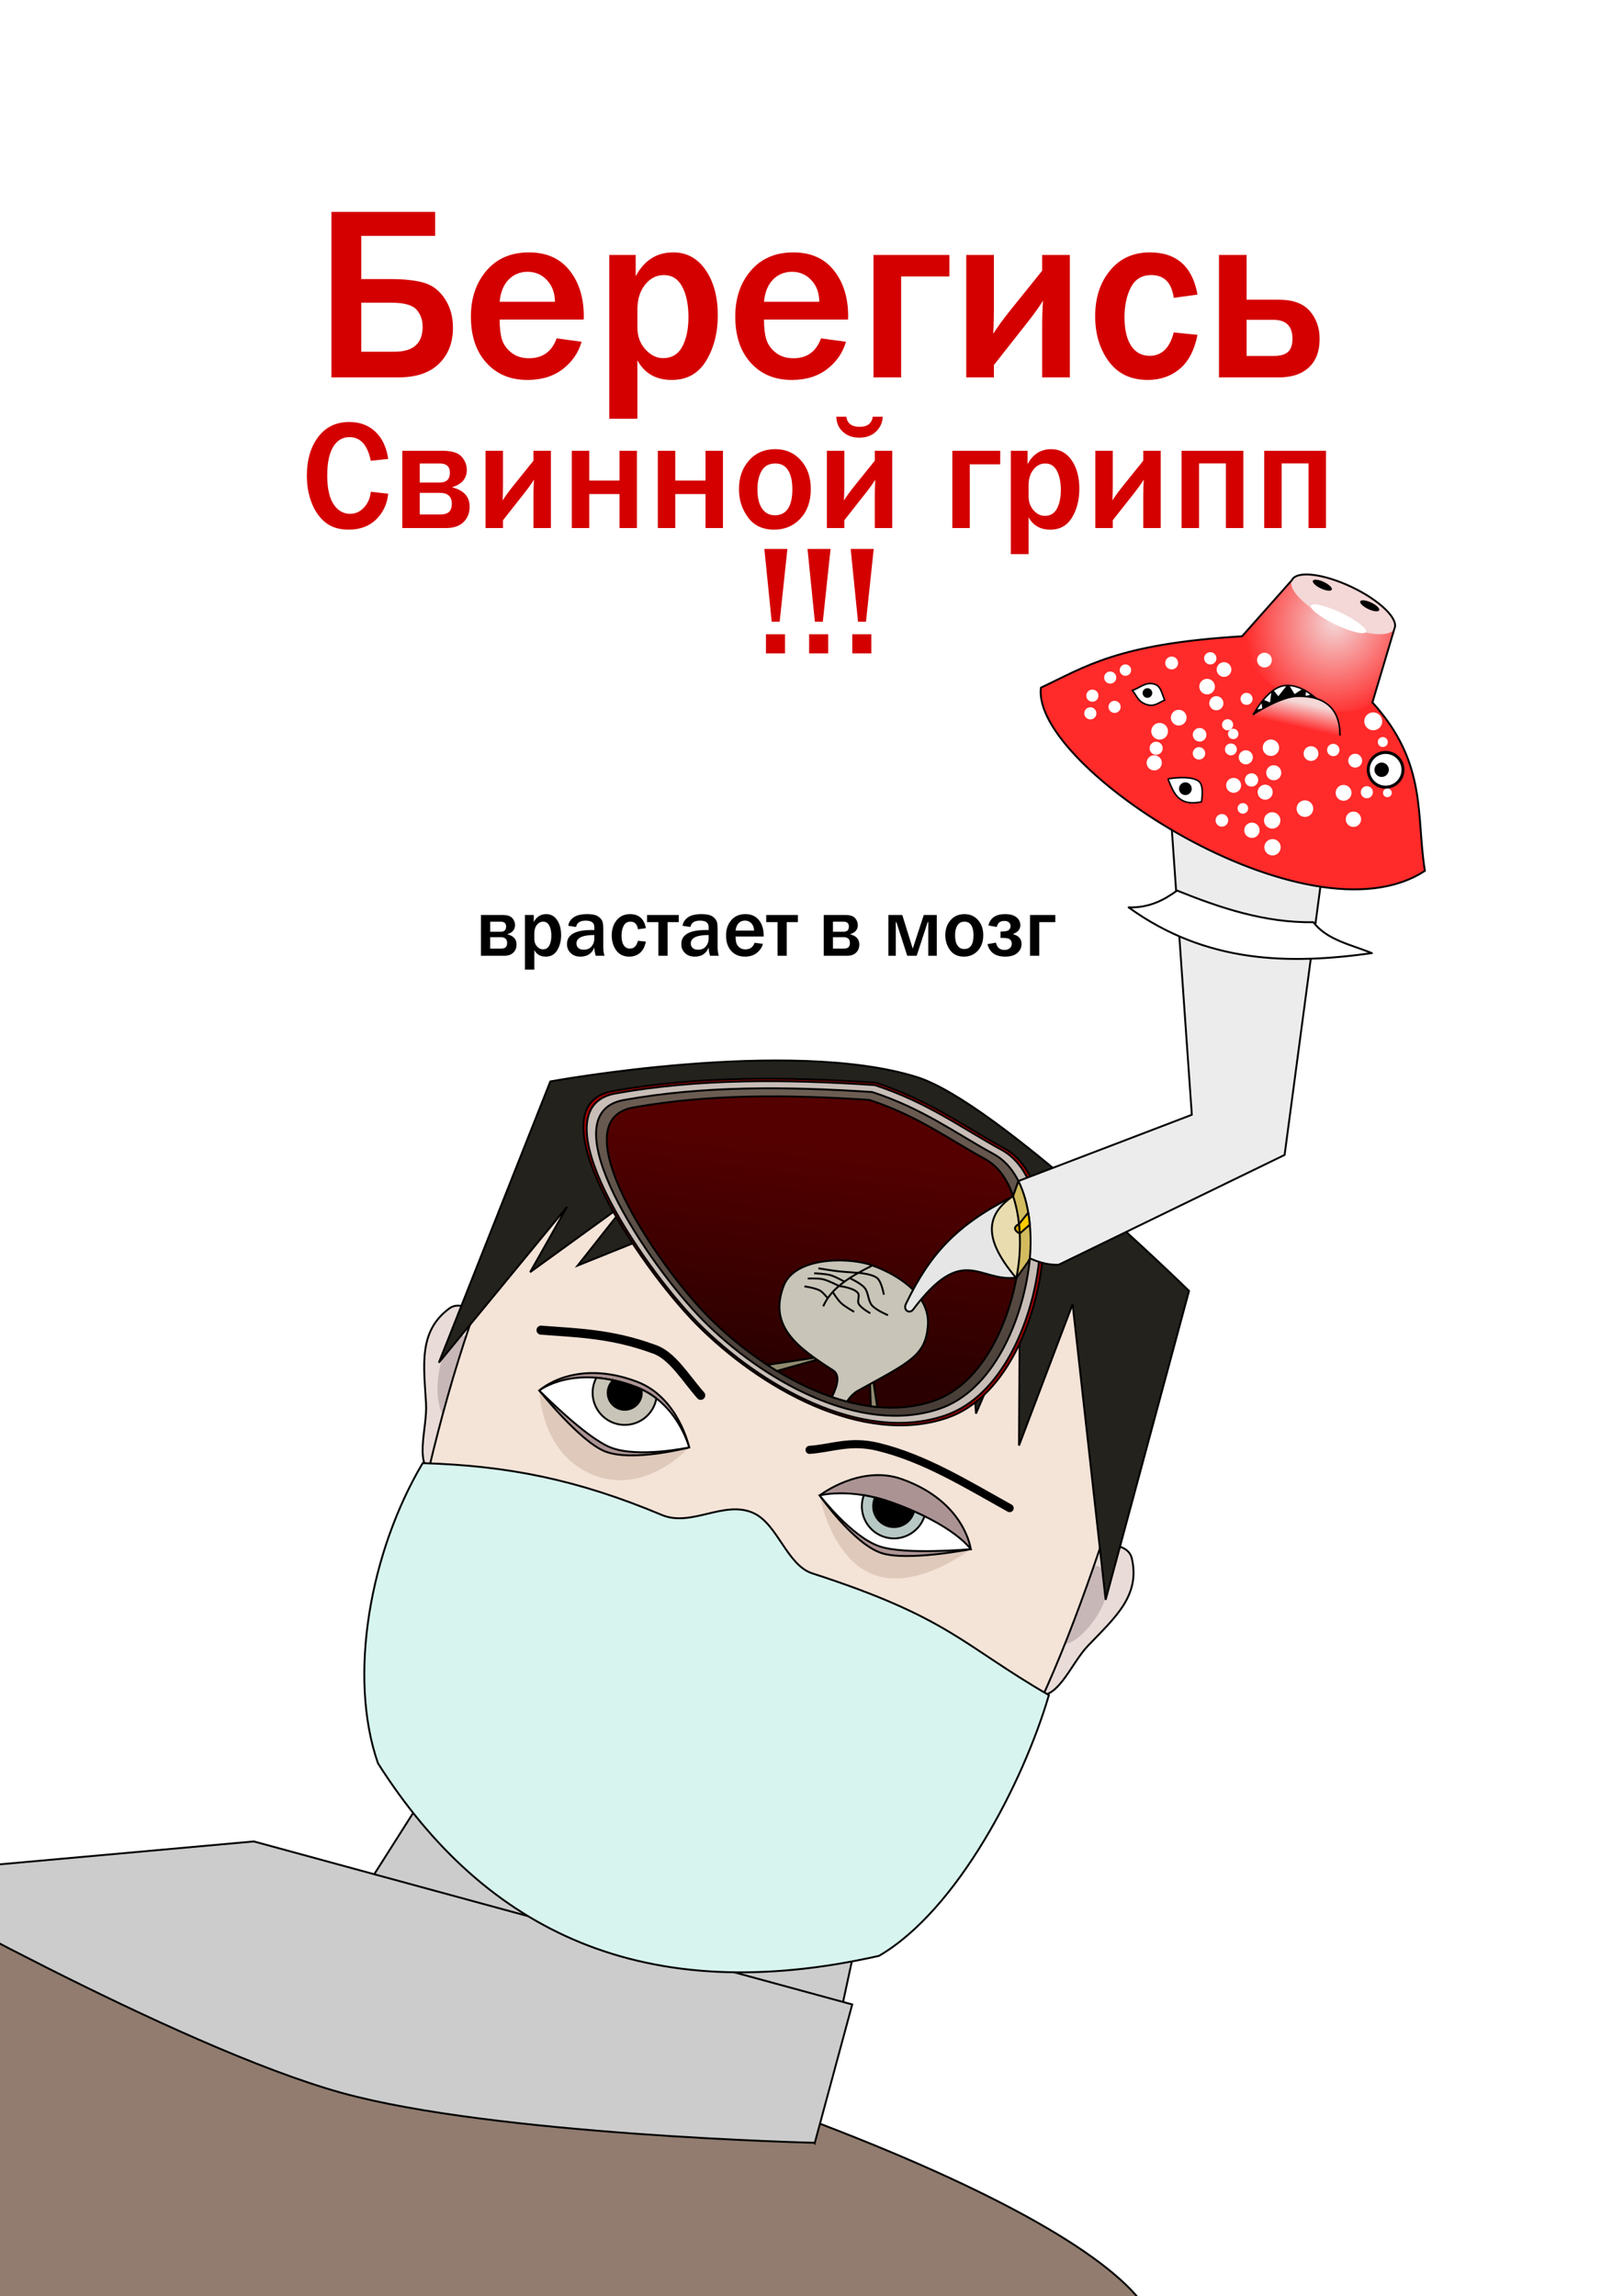 <svg xmlns="http://www.w3.org/2000/svg" viewBox="0 0 1052.4 1488.2"><defs><linearGradient id="b" y2="650.22" gradientUnits="userSpaceOnUse" x2="353.22" gradientTransform="translate(108.8 -341.16) scale(1.22)" y1="530.93" x1="367.86"><stop offset="0" stop-color="#500"/><stop offset="1" stop-color="#2b0000"/></linearGradient><linearGradient id="a" y2="669.51" gradientUnits="userSpaceOnUse" x2="355.07" gradientTransform="translate(108.8 -341.16) scale(1.22)" y1="502.84" x1="359.11"><stop offset="0" stop-color="#6c5d53"/><stop offset="1" stop-color="#483e37"/></linearGradient><linearGradient id="d" y2="36.654" gradientUnits="userSpaceOnUse" x2="846.51" y1="20.996" x1="850.04"><stop offset="0" stop-color="#f4d7d7"/><stop offset="1" stop-color="#ff2a2a"/></linearGradient><radialGradient id="c" gradientUnits="userSpaceOnUse" cy="180.91" cx="553.6" gradientTransform="matrix(1.938 .604 -.652 2.093 -89.875 -745.6)" r="28.689"><stop offset="0" stop-color="#f4d7d7"/><stop offset="1" stop-color="#ff2a2a"/></radialGradient><filter id="e" width="1.417" y="-.419" x="-.209" height="1.838" color-interpolation-filters="sRGB"><feGaussianBlur stdDeviation="2.021"/></filter></defs><path color="#000" fill="#fff" d="M0 0h1052.4v1488.2H0z"/><path d="M220.51 1260.49l-258.44-35.997 23.188 291.16 758.05-18.559c-20.618-32.938-95.312-76.831-221.54-124.31l-301.26-112.23z" stroke="#000" stroke-width="1.22" fill="#917c6f"/><path d="M708.94 1004.89c11.143-6.174 22.644-2.702 24.455 4.888 5.838 24.465-11.1 38.815-28.395 56.924-11.619 12.166-19.934 37.344-35.639 31.315 3.375-22.933 26.169-78.417 39.579-93.127z" stroke="#000" stroke-width="1.22" fill="#e9dcd8"/><path d="M693.44 1025.92c4.551-5.681 12.947-13.855 19.277-10.26 7.582 4.305 5.069 18.275 1.28 26.128-5.546 11.497-20.63 29.637-31.101 22.339-10.838-7.554 2.283-27.897 10.544-38.207z" fill="#c8b7b7"/><path d="M313.13 860.04c-4.487-11.923-15.497-16.732-21.794-12.124-20.297 14.851-16.693 36.757-15.251 61.759.968 16.796-9.011 41.362 6.857 46.947 12.287-19.655 30.872-76.687 30.188-96.582z" stroke="#000" stroke-width="1.22" fill="#e9dcd8"/><path d="M311.31 886.1c.214-7.277-.886-18.943-8.036-20.307-8.564-1.634-15.7 10.635-17.903 19.072-3.224 12.351-3.487 35.943 9.217 37.17 13.15 1.27 16.334-22.728 16.722-35.935z" fill="#c8b7b7"/><path d="M531.19 969.22s26.144-20.19 53.205-10.578c41.009 14.567 44.672 45.403 44.672 45.403s-27.228 30.95-62.241 19.009c-34.58-11.802-35.636-53.834-35.636-53.834z" color="#000" fill="#dfc9bb"/><path d="M362.02 735.15c17.421-26.029 52.436-43.824 83.745-43.03 96.513 2.447 208.75 37.064 277.37 104.98 18.625 18.434 36.168 57.787 28.585 82.872-51.11 169.1-80.34 255.01-153.52 345.19-47.8 58.91-141.94 55.67-212.14 26.82-75.9-31.2-141.28-90.69-131.63-168.04 18.23-146.24 59.61-277.1 107.59-348.79z" stroke="#000" stroke-width="1.22" fill="#f4e3d7"/><path d="M531.19 969.22s26.144-20.19 53.205-10.578c41.009 14.567 44.672 45.403 44.672 45.403s-34.885 27.034-62.824 16.579c-27.94-10.455-35.053-51.405-35.053-51.405z" color="#000" fill="#dfc9bb"/><path d="M531.19 969.22s26.144-20.19 53.205-10.578c41.009 14.567 44.672 45.403 44.672 45.403s-41.343 8.11-58.007 2.477c-18.202-6.153-39.87-37.302-39.87-37.302z" color="#000" stroke="#000" stroke-width="1.22" fill="#ac9393"/><path d="M446.6 938.11s-6.833-32.32-33.673-42.534c-40.674-15.479-63.442 5.635-63.442 5.635s.687 41.218 35.093 54.811c33.986 13.42 62.022-17.912 62.022-17.912z" color="#000" fill="#dfc9bb"/><path d="M446.6 938.11s-6.833-32.32-33.673-42.534c-40.674-15.479-63.442 5.635-63.442 5.635s26.237 32.967 42.579 39.475c17.85 7.109 54.536-2.576 54.536-2.576z" color="#000" stroke="#000" stroke-width="1.22" fill="#ac9393"/><path d="M446.6 938.11s-7.378-28.829-34.218-39.043c-40.674-15.479-62.897 2.144-62.897 2.144s29.769 30.39 46.11 36.898c17.85 7.109 51.005 0 51.005 0z" color="#000" stroke="#000" stroke-width="1.22" fill="#fff"/><path d="M412.39 899.06c-9.727-3.702-18.392-5.482-25.957-6.091-.423.804-.8 1.65-1.123 2.526-3.97 10.794 1.564 22.767 12.357 26.737 10.793 3.97 22.765-1.564 26.734-12.358.429-1.166.73-2.348.943-3.53-3.71-2.862-7.99-5.395-12.954-7.284z" color="#000" stroke="#000" stroke-width="1.22" fill="#c8c4b7"/><path d="M412.39 899.06c-5.315-2.023-10.31-3.474-14.987-4.479a10.913 10.913 0 00-2.904 4.294c-2.101 5.715.834 12.065 6.548 14.166 5.714 2.102 12.063-.833 14.165-6.548.74-2.012.825-4.095.415-6.049a50.43 50.43 0 00-3.237-1.384z" color="#000" stroke="#000" stroke-width="1.22"/><path d="M531.19 969.22s19.213-5.159 46.274 4.454c41.009 14.567 51.604 30.372 51.604 30.372s-42.364 3.857-59.027-1.775c-18.202-6.152-38.85-33.051-38.85-33.051z" color="#000" stroke="#000" stroke-width="1.22" fill="#fff"/><path d="M559.79 969.08c-3.97 10.794 1.563 22.763 12.356 26.733 10.793 3.97 22.725-1.6 26.695-12.394.09-.245.148-.479.229-.725-6.043-2.958-13.17-5.997-21.623-9-6.392-2.27-12.29-3.73-17.657-4.614z" color="#000" stroke="#000" stroke-width="1.22" fill="#b7c8c4"/><path d="M567.07 970.57c-.157.337-.289.675-.42 1.03-2.568 6.984 1.025 14.745 8.009 17.313 6.984 2.569 14.707-1.024 17.275-8.009.165-.448.304-.881.42-1.334-4.464-1.963-9.396-3.914-14.912-5.873-3.622-1.287-7.058-2.322-10.373-3.127z" color="#000" stroke="#000" stroke-width="1.22"/><path d="M625.87 817.7l-114.65 78.952 55.315-85.115-82.874 43.653 35.633-59.985-79.196 45.006 23.73-56.01-89.46 36.009 33.223-42.077-64.048 46.401 23.932-42.362-83.085 101 72.248-182.26s155.53-28.629 237.63-2.8c51.573 16.223 176.26 138.56 176.26 138.56l-54.048 200.22-21.398-191.65-34.745 91.636.485-86.488-28.371 65.79-6.587-98.488z" stroke="#000" stroke-width="1.22" fill="#24221c"/><path d="M524.62 939.69c14.408-1.01 26.128-6.383 44.315-1.972 30.408 7.373 57.682 24.375 85.352 39.749" stroke-linejoin="round" stroke="#000" stroke-linecap="round" stroke-width="5.247" fill="none"/><path d="M454.09 904.35c-9.9-11.19-18.68-26.35-30.7-30.08-27.37-10.03-49.7-10.37-72.79-12.16" stroke-linejoin="round" stroke="#000" stroke-linecap="round" stroke-width="5.858" fill="none"/><path d="M290.48 1139.15l264.54 118.19-23.846 110.26-300.31-134.48 59.618-93.974z" stroke="#000" stroke-width="1.22" fill="#ccc"/><path d="M528.01 1388.81l24.25-89.67-387.79-105.66-246.21 22.2s195.82 111.06 303.21 140.77c99.029 27.397 306.54 32.355 306.54 32.355z" stroke="#000" stroke-width="1.22" fill="#ccc"/><path d="M273.91 948.3c54.812 1.606 100.2 10.592 155.03 33.603 19.166 8.043 40.459-9.891 59.356-1.245 15.74 7.202 21.636 33.762 38.11 39.087 88.874 28.725 96.948 46.301 153.3 78.913-16.487 56.297-59.162 139.31-110.09 168.98-151.6 34.184-255.16-15.274-324.68-124.82-19.706-56.596-4.977-137.34 28.969-194.52z" stroke="#000" stroke-width="1.22" fill="#d7f4ee"/><g stroke="#000"><path d="M397.07 707.18c54.796-9.84 112.18-9.322 170.4-5.477 34.986 11.502 56.654 27.998 83.374 42.6 23.193 12.674 27.542 49.226 24.343 75.463-4.708 38.613-24.651 86.634-61.465 99.197-54.738 18.679-121.87-19.68-162.49-60.857-37.52-38.06-106.76-141.49-54.15-150.93z" stroke-width="1.205" fill="#a00"/><path d="M398.93 708.67c54.012-9.698 110.58-9.188 167.96-5.399 34.485 11.337 55.843 27.596 82.18 41.988 22.861 12.493 27.148 48.52 23.994 74.38-4.641 38.058-24.298 85.39-60.585 97.772-53.94 18.42-120.12-19.39-160.15-59.98-37-37.51-105.24-139.45-53.39-148.76z" stroke-width="1.22" fill="#c8beb7"/><path d="M404.26 277.12c51.768-9.295 105.98-8.806 160.98-5.174 33.053 10.865 53.523 26.449 78.767 40.242 21.912 11.973 26.02 46.502 22.998 71.286-4.448 36.476-23.289 81.839-58.069 93.706-51.72 17.64-115.15-18.59-153.52-57.49-35.45-35.95-100.87-133.65-51.16-142.57z" stroke-width="1.22" fill="url(#a)" transform="translate(0 435.83)"/><path d="M410.3 281.97c49.221-8.837 100.77-8.372 153.06-4.919 31.426 10.33 50.889 25.145 74.891 38.259 20.833 11.383 24.74 44.21 21.866 67.773-4.23 34.678-22.143 77.806-55.211 89.088-49.168 16.775-109.47-17.673-145.95-54.656-33.714-34.177-95.907-127.06-48.652-135.55z" stroke-width="1.22" fill="url(#b)" transform="translate(0 435.83)"/><path d="M563.07 875.95l1.22 35.466c1.397.183 2.801.368 4.195.496l-5.415-35.962zM541.06 877.98l-43.779 6.636c2.04 1.33 4.092 2.663 6.178 3.928l37.602-10.564z" stroke-width="1.22" fill="#918a6f"/><path d="M542.63 816.92c-14.627.205-30.217 4.502-34.818 16.551-9.974 26.12 9.01 39.877 32.034 54.686 4.581 2.946 3.108 9.431-.725 17.275 3.219 1.1 6.449 2.08 9.687 2.936 2.096-3.05 4.482-5.55 7.36-7.13 33.879-18.612 43.482-22.684 45.114-41.836 1.594-18.7-16.626-32.13-35.962-39.24-5.516-2.03-13.915-3.366-22.691-3.242z" stroke-width="1.22" fill="#c8c4b7"/><path d="M533.47 846.68c5.446-12.459 18.338-19.706 31.862-26.51M556.12 824.95s9.28.637 12.481 3.544c2.817 2.558 4.16 10.632 4.16 10.632" stroke-width="1.22" fill="none"/><path d="M550.27 828.19s7.465 3.424 10.016 6.472c2.645 3.16 2.094 8.275 4.777 11.403 2.642 3.08 10.383 6.36 10.383 6.36M543.66 833.48s9.69 1.065 12.307 4.573c1.385 1.857-.6 4.875.462 6.934 1.49 2.887 7.55 6.164 7.55 6.164M539.63 837.43s3.254 5.087 5.43 7.135c2.465 2.321 8.438 5.655 8.438 5.655M530.35 822.03s8.498 1.416 12.777 1.9c4.356.495 13.11 1.028 13.11 1.028M527.62 825.26s7.143.26 10.551 1.217c3.205.9 9.068 4.187 9.068 4.187M523.46 828.65s6.573-.27 9.746.443c3.688.829 10.46 4.384 10.46 4.384M521.3 833.73s7.13 1.01 10.17 2.774c2.006 1.163 4.921 4.916 4.921 4.916" stroke-width="1.22" fill="none"/></g><g><path d="M659.96 765.46l112.38-42.939-13.435-191.53 99.11 26-25.557 191.55-146.44 71.18c-5.642.176-11.392-.916-18.624-4.172-3.095 1.486-7.854 7.56-8.752 12.877-13.172-20.765-17.795-38.14-2.126-53.212l3.439-9.756z" stroke-linejoin="round" stroke="#000" stroke-linecap="round" stroke-width="1.22" fill="#ececec"/><path d="M674.58 445.66c28.89-13.518 49.5-28.423 130.29-33.255l84.51 42.874c35.89 39.474 28.15 73.426 34 109.1-75.38 49.77-255.7-67.409-248.8-118.72z" stroke-linejoin="round" stroke="#000" stroke-linecap="round" stroke-width="1.22" fill="#ff2a2a"/><path d="M731.37 588.1c13.698.345 22.935-4.81 31.415-10.897 28.064 11.268 56.629 20.927 88.331 20.515 8.714 11.502 24.343 14.505 37.926 20.023-54.142 7.568-107.51 6.57-157.67-29.64z" stroke-linejoin="round" stroke="#000" stroke-linecap="round" stroke-width="1.22" fill="#fff"/><path d="M804.87-23.425l32.327-36.419 66.427 31.408-14.244 47.885c-24.31 20.101-87.9-15.168-84.52-42.874z" fill="url(#c)" transform="translate(0 435.83)"/><path d="M903.627 407.397c-2.965 6.255-20.238 4.294-38.582-4.379s-30.81-20.775-27.845-27.03 20.238-4.295 38.581 4.378 30.81 20.776 27.846 27.03z" color="#000" fill="#f4d7d7"/><path d="M812.29 462.963s9.135-17.489 20.255-18.615c10.979-1.112 19.687 7.763 25.93 13.026 6.392 5.388 9.836 18.914 9.836 18.914l-56.02-13.325z"/><path d="M833.56 444.28c-.339.016-.688.028-1.031.063-2.567.26-5.014 1.412-7.281 3l3.156 3.874 5.469-6.937c-.106.003-.207-.005-.313 0zm1.969 0l3.406 5.594 5-3.281c-2.61-1.26-5.427-2.137-8.406-2.313zm10.844 3.656l-.406 3.281 3.656-1.125a43.093 43.093 0 00-3.25-2.156zm-22.47.406c-1.912 1.536-3.657 3.331-5.187 5.157l4.313 1.75.875-6.907zm-6.5 6.813a61.883 61.883 0 00-3.25 4.625l3.876-.531-.625-4.094z" fill="#fff"/><path d="M812.29 462.963s9.135-17.489 20.255-18.615c10.979-1.112 19.687 7.763 25.93 13.026 6.392 5.388 9.836 18.914 9.836 18.914" stroke-linejoin="round" stroke="#000" stroke-linecap="round" fill="none"/><path d="M812.29 27.133s15.917-10.492 27.038-11.618c18.727-.978 29.028 7.744 28.984 24.942l.169.237c-19.356 4.25-38.18 1.026-56.19-13.562z" fill="url(#d)" transform="translate(0 435.83)"/><path d="M812.29 462.963s15.917-10.492 27.038-11.618c18.727-.978 29.028 7.744 28.984 24.942" stroke-linejoin="round" stroke="#000" stroke-linecap="round" stroke-width=".986" fill="none"/><path d="M568.04 178.43c0 2.663-5.197 4.821-11.607 4.821-6.41 0-11.607-2.158-11.607-4.821s5.197-4.821 11.607-4.821c6.41 0 11.607 2.158 11.607 4.821z" transform="matrix(1.531 .746 -.498 .726 104.3 -143.61)" color="#000" filter="url(#e)" fill="#fff"/><path d="M863.036 382.176c-.547 1.153-3.73.791-7.112-.807s-5.678-3.83-5.132-4.982 3.73-.792 7.111.806 5.679 3.83 5.133 4.983zM893.746 395.537c-.547 1.153-3.73.791-7.112-.807s-5.678-3.83-5.132-4.982 3.73-.792 7.111.806 5.679 3.83 5.133 4.983z" color="#000"/><path d="M889.36 455.292l14.273-47.873c2.965-6.255-9.53-18.37-27.873-27.043-4.586-2.168-9.105-3.917-13.351-5.222-12.736-3.918-22.978-3.865-25.202.826l-32.352 36.441" stroke-linejoin="round" stroke="#000" stroke-linecap="round" stroke-width="1.22" fill="none"/><path d="M830.095 502.3c-.802 2.575-3.541 4.01-6.12 3.208s-4.017-3.54-3.215-6.115 3.542-4.01 6.12-3.207 4.017 3.54 3.215 6.115zM895.459 469.239c-.954 3.062-4.213 4.77-7.28 3.815s-4.778-4.212-3.824-7.273 4.212-4.77 7.279-3.815 4.779 4.211 3.825 7.273zM811.525 454.11c-.64 2.054-2.826 3.2-4.884 2.56s-3.206-2.826-2.566-4.88 2.826-3.201 4.884-2.56 3.206 2.826 2.566 4.88zM726.04 459.318c-.646 2.072-2.852 3.229-4.928 2.582s-3.235-2.85-2.59-4.923 2.853-3.229 4.929-2.582 3.235 2.85 2.589 4.923zM788.116 427.868c-.655 2.102-2.893 3.274-4.998 2.618s-3.28-2.89-2.626-4.993 2.892-3.274 4.998-2.619 3.28 2.892 2.626 4.994zM801.34 486.858c-.633 2.03-2.794 3.163-4.827 2.53s-3.17-2.793-2.537-4.824 2.794-3.163 4.827-2.53 3.169 2.793 2.536 4.824zM732.84 435.41c-.608 1.95-2.682 3.036-4.634 2.429s-3.041-2.68-2.434-4.63 2.681-3.035 4.633-2.427 3.041 2.68 2.434 4.629zM816.029 539.589c-.815 2.615-3.599 4.074-6.218 3.259s-4.082-3.598-3.267-6.213 3.598-4.075 6.218-3.259 4.082 3.597 3.267 6.213zM787.068 446.508c-.83 2.664-3.665 4.15-6.332 3.319s-4.157-3.664-3.328-6.327 3.665-4.15 6.333-3.319 4.157 3.664 3.327 6.327zM901.776 514.69c-.467 1.498-2.062 2.334-3.562 1.867s-2.34-2.062-1.873-3.56 2.062-2.335 3.563-1.867 2.339 2.06 1.872 3.56zM882.473 494.342c-.737 2.366-3.256 3.686-5.625 2.948s-3.694-3.254-2.956-5.62 3.255-3.687 5.625-2.949 3.693 3.255 2.956 5.621zM763.255 430.934c-.684 2.198-3.023 3.424-5.224 2.738s-3.43-3.022-2.746-5.22 3.024-3.423 5.225-2.738 3.43 3.023 2.745 5.22zM752.683 495.876c-.807 2.592-3.567 4.038-6.163 3.23s-4.046-3.566-3.239-6.159 3.567-4.038 6.164-3.23 4.046 3.566 3.238 6.159zM824.535 514.887c-.802 2.573-3.54 4.007-6.115 3.205s-4.015-3.538-3.214-6.11 3.54-4.007 6.115-3.205 4.015 3.538 3.214 6.11zM768.727 466.646c-.838 2.69-3.7 4.19-6.394 3.351s-4.197-3.699-3.36-6.388 3.7-4.19 6.394-3.351 4.198 3.7 3.36 6.388zM823.971 429.242c-.783 2.514-3.459 3.917-5.977 3.133s-3.924-3.458-3.141-5.973 3.46-3.916 5.977-3.132 3.925 3.458 3.141 5.972zM804.052 510.447c-.795 2.551-3.51 3.975-6.066 3.179s-3.982-3.51-3.187-6.061 3.51-3.976 6.066-3.18 3.982 3.51 3.187 6.062zM829.688 550.708c-.87 2.79-3.84 4.347-6.635 3.477s-4.356-3.839-3.487-6.63 3.84-4.348 6.635-3.477 4.356 3.839 3.487 6.63zM756.645 475.556c-.889 2.854-3.926 4.445-6.784 3.555s-4.453-3.924-3.564-6.778 3.926-4.445 6.783-3.555 4.454 3.925 3.565 6.778zM867.822 487.288c-.657 2.11-2.903 3.286-5.015 2.628s-3.293-2.902-2.636-5.011 2.903-3.287 5.016-2.629 3.292 2.902 2.635 5.012zM889.504 514.62c-.644 2.068-2.846 3.221-4.917 2.576s-3.227-2.844-2.583-4.912 2.845-3.222 4.916-2.577 3.228 2.844 2.584 4.912zM828.688 486.202c-.875 2.81-3.866 4.378-6.68 3.501s-4.386-3.865-3.51-6.675 3.866-4.378 6.68-3.501 4.386 3.865 3.51 6.675zM808.687 524.95c-.562 1.806-2.484 2.813-4.292 2.25s-2.818-2.483-2.255-4.289 2.484-2.812 4.292-2.249 2.817 2.483 2.255 4.288zM815.164 506.798c-.709 2.275-3.13 3.545-5.409 2.835s-3.55-3.13-2.842-5.404 3.13-3.545 5.409-2.835 3.55 3.13 2.842 5.404zM710.336 463.5c-.646 2.073-2.852 3.229-4.928 2.583s-3.234-2.85-2.589-4.923 2.852-3.229 4.927-2.582 3.235 2.85 2.59 4.923zM854.144 489.836c-.786 2.523-3.472 3.93-5.999 3.144s-3.938-3.47-3.152-5.994 3.472-3.93 5.999-3.143 3.938 3.47 3.152 5.993zM829.502 533.314c-.872 2.8-3.852 4.362-6.656 3.489s-4.37-3.851-3.498-6.652 3.853-4.362 6.657-3.488 4.37 3.851 3.497 6.651zM780.84 489.473c-.661 2.123-2.92 3.306-5.045 2.644s-3.312-2.918-2.651-5.04 2.92-3.306 5.045-2.644 3.312 2.918 2.651 5.04zM798.963 470.806c-.593 1.905-2.621 2.968-4.53 2.374s-2.973-2.621-2.38-4.527 2.622-2.968 4.53-2.374 2.974 2.621 2.38 4.527zM875.594 515.39c-.843 2.709-3.726 4.22-6.438 3.375s-4.228-3.725-3.384-6.434 3.727-4.219 6.439-3.374 4.227 3.725 3.383 6.434zM797.756 435.358c-.782 2.51-3.455 3.912-5.97 3.128s-3.92-3.454-3.138-5.965 3.455-3.912 5.97-3.129 3.92 3.454 3.138 5.966zM792.612 457.146c-.754 2.418-3.328 3.767-5.75 3.013s-3.774-3.326-3.02-5.745 3.327-3.767 5.749-3.012 3.774 3.326 3.02 5.744zM881.82 532.464c-.817 2.62-3.606 4.082-6.23 3.265s-4.09-3.604-3.274-6.225 3.606-4.082 6.23-3.265 4.09 3.605 3.274 6.225z" color="#000" fill="#fff"/><path d="M802.411 476.683c-.555 1.78-2.45 2.774-4.233 2.219s-2.78-2.45-2.225-4.23 2.45-2.774 4.233-2.22 2.78 2.45 2.225 4.231zM711.643 452.044c-.646 2.074-2.854 3.23-4.93 2.584s-3.238-2.853-2.592-4.927 2.854-3.23 4.93-2.584 3.238 2.853 2.592 4.927zM781.6 477.549c-.725 2.325-3.2 3.622-5.528 2.897s-3.629-3.198-2.905-5.523 3.2-3.622 5.528-2.897 3.629 3.198 2.904 5.523zM899.177 481.885c-.53 1.702-2.342 2.652-4.046 2.12s-2.656-2.34-2.126-4.042 2.342-2.65 4.046-2.12 2.656 2.34 2.126 4.042zM723.209 440.318c-.645 2.07-2.847 3.224-4.92 2.579s-3.23-2.846-2.585-4.916 2.848-3.223 4.92-2.578 3.23 2.846 2.585 4.915zM753.273 486.215c-.697 2.237-3.078 3.484-5.319 2.787s-3.491-3.077-2.794-5.314 3.078-3.485 5.318-2.787 3.491 3.077 2.795 5.314zM811.686 492.19c-.75 2.406-3.31 3.747-5.719 2.997s-3.754-3.308-3.005-5.713 3.31-3.748 5.719-2.997 3.754 3.308 3.005 5.713zM850.778 525.695c-.884 2.838-3.905 4.422-6.747 3.537s-4.43-3.904-3.545-6.742 3.905-4.421 6.747-3.536 4.429 3.903 3.545 6.741zM795.72 532.901c-.67 2.154-2.962 3.355-5.119 2.683s-3.361-2.962-2.69-5.115 2.963-3.355 5.12-2.683 3.36 2.962 2.69 5.115z" color="#000" fill="#fff"/><path d="M659.97 765.48l-3.432 9.725c-15.668 15.072-11.074 32.472 2.097 53.237 3.434-5.222 7.427-9.774 8.733-12.89 1.443-16.153-.115-35.514-7.398-50.072z" stroke-linejoin="round" stroke="#000" stroke-linecap="round" stroke-width="1.22" fill="#d3bc5f"/><path d="M656.21 775.52c-37.226 18.816-53.821 37.861-69.069 69.4-2.163 4.474 2.41 6.717 4.517 3.911 32.63-43.437 42.498-17.638 67.05-20.779l-2.498-52.533z" stroke-linejoin="round" stroke="#000" stroke-linecap="round" stroke-width="1.22" fill="#e6e6e6"/><path d="M666.3 785.95l-5.95 7.398-3.126 3.738 3.584 2.44 6.522-5.796c-.242-2.614-.553-5.202-.992-7.78h-.038z" stroke-linejoin="round" stroke="#000" stroke-linecap="round" stroke-width="1.22" fill="#fc0"/><path d="M656.5 775.24c-20.855 14.04-16.178 31.443 2.136 53.199a153.065 153.065 0 001.487-9.534c1.64-13.444 1.036-29.893-3.623-43.665z" stroke-linejoin="round" stroke="#000" stroke-linecap="round" stroke-width="1.22" fill="#e9ddaf"/><path d="M660.31 793.35c-.09.038-2.793 1.215-2.555 3.05.225 1.739 3.05 3.128 3.05 3.128-.1-2.052-.275-4.124-.495-6.178z" stroke-linejoin="round" stroke="#000" stroke-linecap="round" stroke-width="1.22" fill="#d4aa00"/><path d="M733.72 447.444c4.864-1.369 8.69-6.01 14.732-3.929 4.067 1.401 4.566 6.676 6.34 10.268-3.688 1.316-6.675 4.769-12.233 2.679-5.557-2.09-5.729-5.595-8.839-9.018z" stroke-linejoin="round" stroke="#000" stroke-linecap="round" fill="#fff"/><path d="M746.161 449.083a2.6 2.6 0 11-5.198 0 2.6 2.6 0 015.198 0z" stroke-linejoin="round" color="#000" stroke="#000" stroke-linecap="round" stroke-width="1.048"/><path d="M909.175 498.924c0 6.216-5.04 11.255-11.256 11.255s-11.255-5.04-11.255-11.255 5.04-11.256 11.255-11.256 11.256 5.04 11.256 11.256z" stroke-linejoin="round" color="#000" stroke="#000" stroke-linecap="round" stroke-width="1.926" fill="#fff"/><path d="M899.63 498.902a4.276 4.276 0 11-8.553 0 4.276 4.276 0 018.552 0z" stroke-linejoin="round" color="#000" stroke="#000" stroke-linecap="round" stroke-width=".732"/><path d="M756.86 504.81s15.612-2.826 20.456 2.02c3.05 3.052 1.263 12.88 1.263 12.88-15.336 3.13-18.132-6.281-21.718-14.9z" stroke="#000" fill="#fff"/><path d="M771.507 511.18a3.346 3.346 0 11-6.692 0 3.346 3.346 0 016.692 0z" stroke-linejoin="round" color="#000" stroke="#000" stroke-linecap="round" stroke-width="1.528"/></g><g><g fill="#d40000"><path d="M214.79 244.61V137.34h67.188v15.559h-47.857v27.975h18.546c9.377 0 16.79.812 22.239 2.436 5.448 1.624 9.914 5.082 13.398 10.373 3.484 5.291 5.226 11.552 5.226 18.781 0 9.587-3.013 17.341-9.037 23.26-6.025 5.92-14.826 8.88-26.404 8.88zm19.331-16.66h21.61c12.102 0 18.153-5.396 18.153-16.188 0-4.453-1.336-8.16-4.008-11.119-2.672-2.96-8.041-4.44-16.109-4.44h-19.646zM360.72 219.3l16.188 2.2c-2.096 7.177-6.182 13.097-12.259 17.76-6.077 4.663-13.7 6.994-22.868 6.994-11.002 0-19.855-3.693-26.561-11.08-6.706-7.387-10.059-17.393-10.059-30.019 0-11.997 3.379-21.925 10.137-29.783 6.758-7.858 15.926-11.787 27.504-11.787 11.316 0 20.065 3.877 26.247 11.63 6.182 7.754 9.273 17.707 9.273 29.861l-.079 2.043h-54.458c0 5.396.511 9.718 1.533 12.966 1.021 3.248 3.051 6.077 6.09 8.487 3.038 2.41 6.836 3.615 11.394 3.615 8.853 0 14.826-4.296 17.917-12.888zm-1.1-23.732c-.053-5.71-1.768-10.373-5.147-13.988-3.38-3.615-7.557-5.422-12.534-5.422-4.925 0-9.037 1.69-12.337 5.068-3.3 3.38-5.24 8.16-5.815 14.341zM413.05 271.4h-18.231V165.23h17.131v13.831c5.5-10.32 13.595-15.481 24.282-15.481 8.801 0 15.821 3.824 21.06 11.473 5.239 7.649 7.858 17.419 7.858 29.311 0 11.264-2.501 21.06-7.504 29.39-5.004 8.33-12.455 12.495-22.357 12.495-10.216 0-17.63-4.244-22.24-12.73zm0-59.33c0 5.763 1.716 10.543 5.147 14.341 3.432 3.798 7.243 5.697 11.434 5.697 5.71 0 9.889-2.501 12.534-7.504 2.646-5.004 3.969-11.355 3.969-19.056 0-8.068-1.336-14.63-4.008-19.685-2.672-5.056-6.653-7.584-11.945-7.584-4.767 0-8.814 2.07-12.141 6.208-3.327 4.14-4.99 9.561-4.99 16.267zM532.03 219.3l16.188 2.2c-2.096 7.177-6.182 13.097-12.259 17.76-6.077 4.663-13.7 6.994-22.868 6.994-11.002 0-19.855-3.693-26.561-11.08-6.706-7.387-10.059-17.393-10.059-30.019 0-11.997 3.379-21.925 10.137-29.783 6.758-7.858 15.926-11.787 27.504-11.787 11.316 0 20.065 3.877 26.247 11.63 6.182 7.754 9.273 17.707 9.273 29.861l-.079 2.043h-54.458c0 5.396.511 9.718 1.533 12.966 1.021 3.248 3.051 6.077 6.09 8.487 3.038 2.41 6.836 3.615 11.394 3.615 8.853 0 14.826-4.296 17.917-12.888zm-1.1-23.732c-.053-5.71-1.768-10.373-5.147-13.988-3.38-3.615-7.558-5.422-12.534-5.422-4.925 0-9.037 1.69-12.338 5.068-3.3 3.38-5.24 8.16-5.816 14.341zM566.05 244.61v-79.369h49.193v13.909h-31.276v65.459zM644.08 236.59v8.015h-17.917v-79.369h17.917v34.498c0 5.187-.131 10.713-.393 16.581 2.62-4.243 6.391-9.43 11.316-15.559l20.353-25.304v-10.216h17.917v79.37h-17.917v-32.613c0-6.496.183-12.206.55-17.13-2.515 4.086-5.972 8.905-10.373 14.458zM760.62 215.45l15.402 1.572c-1.99 9.953-5.841 17.314-11.552 22.082-5.71 4.767-12.599 7.15-20.667 7.15-10.949 0-19.371-3.994-25.264-11.983-5.894-7.99-8.84-17.773-8.84-29.351 0-11.945 3.221-21.82 9.665-29.626 6.444-7.806 15.035-11.71 25.775-11.71 17.288 0 27.582 9.116 30.883 27.348l-15.402 2.121c-1.362-9.849-6.208-14.774-14.538-14.774-6.077 0-10.49 2.66-13.24 7.976-2.751 5.318-4.127 11.748-4.127 19.292 0 8.016 1.428 14.197 4.283 18.546 2.855 4.349 6.85 6.523 11.984 6.523 7.859 0 13.071-5.056 15.638-15.166zM789.93 244.61v-79.369h17.917v28.997h20.903c9.063 0 15.73 2.436 19.999 7.308 4.27 4.872 6.404 10.923 6.404 18.153 0 7.963-2.318 14.106-6.954 18.428-4.636 4.322-11.12 6.483-19.45 6.483zm17.917-13.909h17.367c4.4 0 7.557-.877 9.47-2.632 1.911-1.755 2.867-4.598 2.867-8.527 0-8.172-4.112-12.259-12.338-12.259h-17.367zM240.27 318.73l11.307 1.24c-.727 6.777-3.348 12.357-7.86 16.737-4.513 4.38-10.44 6.57-17.78 6.57-6.182 0-11.2-1.553-15.05-4.66-3.852-3.109-6.82-7.324-8.902-12.647-2.083-5.323-3.125-11.19-3.125-17.605 0-10.315 2.447-18.705 7.34-25.168 4.893-6.463 11.621-9.695 20.184-9.695 6.712 0 12.3 2.066 16.762 6.199 4.463 4.133 7.274 10.05 8.43 17.754l-11.306 1.19c-2.083-10.216-6.679-15.324-13.787-15.324-4.563 0-8.109 2.124-10.638 6.373-2.53 4.248-3.794 10.406-3.794 18.473 0 8.199 1.355 14.39 4.067 18.572 2.71 4.182 6.298 6.273 10.762 6.273 3.57 0 6.612-1.405 9.125-4.215 2.512-2.81 3.934-6.166 4.265-10.067zM260.7 342.242v-50.088h26.036c6.017 0 10.15 1.273 12.398 3.819 2.248 2.545 3.372 5.422 3.372 8.629 0 5.554-3.223 9.29-9.67 11.208 7.67 1.884 11.505 6.066 11.505 12.547 0 4.1-1.323 7.439-3.968 10.018-2.645 2.578-6.38 3.868-11.208 3.868zm11.307-29.508h12.944c4.397 0 6.596-2.116 6.596-6.348 0-4-2.199-6-6.596-6h-12.944zm0 20.73h12.944c2.843 0 4.86-.57 6.05-1.711 1.19-1.14 1.786-2.901 1.786-5.282 0-4.694-2.612-7.042-7.836-7.042h-12.944zM325.96 337.183v5.058h-11.307v-50.088h11.307v21.771c0 3.274-.083 6.762-.248 10.464 1.653-2.678 4.034-5.95 7.141-9.819l12.844-15.969v-6.447h11.307v50.088h-11.307v-20.58c0-4.1.116-7.704.347-10.812-1.587 2.579-3.769 5.62-6.546 9.125zM370.55 342.242v-50.088h11.307v19.292h19.589v-19.292h11.307v50.088h-11.307v-22.019h-19.589v22.019zM426.29 342.242v-50.088h11.307v19.292h19.589v-19.292h11.307v50.088h-11.307v-22.019h-19.589v22.019zM501.67 343.283c-7.406 0-13.059-2.662-16.961-7.984-3.901-5.323-5.852-11.423-5.852-18.3 0-7.406 2.157-13.572 6.472-18.498 4.314-4.927 10.009-7.39 17.085-7.39 6.711 0 12.225 2.397 16.539 7.191 4.314 4.794 6.472 11.026 6.472 18.696 0 7.902-2.24 14.258-6.72 19.068-4.48 4.81-10.158 7.216-17.035 7.216zm.397-9.323c7.604 0 11.406-5.67 11.406-17.01 0-5.125-.91-9.167-2.728-12.125-1.818-2.96-4.612-4.439-8.381-4.439-3.901 0-6.794 1.53-8.679 4.587-1.884 3.059-2.827 7.117-2.827 12.175 0 5.456 1 9.621 3 12.497 2.001 2.877 4.737 4.315 8.208 4.315zM547.15 337.183v5.058h-11.307v-50.088h11.307v21.771c0 3.274-.083 6.762-.248 10.464 1.653-2.678 4.034-5.95 7.141-9.819l12.844-15.969v-6.447h11.307v50.088h-11.307v-20.58c0-4.1.116-7.704.347-10.812-1.587 2.579-3.769 5.62-6.546 9.125zm-5.207-67.099h6.496c.595 4.364 3.488 6.546 8.68 6.546 5.024 0 7.835-2.182 8.43-6.546h6.496c-.165 3.802-1.62 7.017-4.364 9.646-2.744 2.628-6.348 3.942-10.81 3.942-4.266 0-7.787-1.24-10.564-3.719-2.777-2.48-4.232-5.77-4.364-9.869zM617.12 342.242v-50.088h31.045v8.778h-19.738v41.31zM666.57 359.153h-11.505v-67h10.811v8.728c3.471-6.513 8.58-9.77 15.324-9.77 5.554 0 9.985 2.414 13.291 7.241 3.306 4.827 4.96 10.993 4.96 18.498 0 7.108-1.58 13.291-4.737 18.548-3.157 5.257-7.86 7.885-14.109 7.885-6.447 0-11.125-2.678-14.035-8.034zm0-37.442c0 3.637 1.083 6.654 3.248 9.05 2.166 2.398 4.571 3.596 7.216 3.596 3.604 0 6.24-1.579 7.91-4.736s2.504-7.166 2.504-12.026c0-5.092-.843-9.232-2.529-12.423-1.686-3.19-4.199-4.786-7.538-4.786-3.008 0-5.563 1.306-7.662 3.918-2.1 2.612-3.15 6.034-3.149 10.266zM721.12 337.183v5.058h-11.307v-50.088h11.307v21.771c0 3.274-.083 6.762-.248 10.464 1.653-2.678 4.034-5.95 7.141-9.819l12.844-15.969v-6.447h11.307v50.088h-11.307v-20.58c0-4.1.116-7.704.347-10.812-1.587 2.579-3.769 5.62-6.546 9.125zM765.7 342.242v-50.088h40.021v50.088h-11.307v-41.906h-17.407v41.906zM819.26 342.242v-50.088h40.021v50.088h-11.307v-41.906h-17.407v41.906zM510.25 355.8l-5.009 47.163h-5.157l-4.761-47.163zm-1.537 55.296v12.398h-12.35v-12.398zM538.22 355.8l-5.009 47.163h-5.157l-4.761-47.163zm-1.537 55.296v12.398h-12.35v-12.398zM566.19 355.8l-5.009 47.163h-5.157l-4.761-47.163zm-1.537 55.296v12.398h-12.35v-12.398z"/></g><path d="M311.68 619.47v-26.456h13.752c3.178 0 5.361.672 6.549 2.017 1.187 1.345 1.78 2.864 1.78 4.558 0 2.934-1.702 4.907-5.107 5.92 4.051.995 6.077 3.204 6.077 6.627 0 2.165-.699 3.929-2.095 5.291s-3.37 2.043-5.92 2.043zm5.972-15.586h6.837c2.323 0 3.484-1.118 3.484-3.353 0-2.113-1.162-3.17-3.484-3.17h-6.837zm0 10.949h6.837c1.502 0 2.567-.301 3.196-.904.628-.602.943-1.532.943-2.79 0-2.48-1.38-3.719-4.139-3.719h-6.837zM346.26 628.4h-6.077v-35.388h5.71v4.61c1.834-3.44 4.532-5.16 8.094-5.16 2.934 0 5.274 1.275 7.02 3.824s2.62 5.807 2.62 9.77c0 3.755-.834 7.02-2.502 9.797-1.668 2.777-4.152 4.165-7.452 4.165-3.405 0-5.876-1.414-7.413-4.243zm0-19.777c0 1.92.572 3.514 1.716 4.78 1.144 1.266 2.414 1.9 3.811 1.9 1.903 0 3.296-.834 4.178-2.502.882-1.668 1.323-3.785 1.323-6.352 0-2.69-.446-4.877-1.336-6.562-.89-1.685-2.218-2.528-3.982-2.528-1.589 0-2.938.69-4.047 2.07s-1.663 3.187-1.663 5.422zM391.73 619.47h-5.684c-.507-1.607-.812-3.388-.917-5.344-1.59 3.93-4.575 5.894-8.958 5.894-2.637 0-4.755-.773-6.352-2.318s-2.397-3.488-2.397-5.828c0-6.077 5.335-9.116 16.005-9.116.419 0 .986.01 1.702.026v-1.99c0-2.742-1.868-4.113-5.605-4.113-3.633 0-5.693 1.37-6.182 4.112l-5.082-.76c.28-2.2 1.415-4.011 3.405-5.434 1.991-1.424 4.873-2.135 8.645-2.135 2.043 0 3.71.17 5.003.51 1.292.341 2.383.917 3.274 1.73.89.811 1.506 1.693 1.847 2.645.34.952.51 2.563.51 4.833v11.945c0 1.729.262 3.51.786 5.343zm-6.601-13.464c-7.719 0-11.578 1.842-11.578 5.527 0 1.1.389 2.039 1.166 2.816.777.777 1.951 1.166 3.523 1.166 2.27 0 3.986-.72 5.147-2.161s1.742-3.078 1.742-4.912zM413.4 609.75l5.134.524c-.664 3.318-1.947 5.771-3.85 7.36s-4.2 2.384-6.89 2.384c-3.65 0-6.456-1.331-8.421-3.994-1.965-2.664-2.947-5.925-2.947-9.784 0-3.982 1.074-7.273 3.222-9.875 2.148-2.602 5.012-3.903 8.592-3.903 5.762 0 9.194 3.038 10.294 9.115l-5.134.708c-.454-3.283-2.07-4.925-4.846-4.925-2.026 0-3.497.886-4.414 2.659-.917 1.772-1.375 3.916-1.375 6.43 0 2.672.476 4.733 1.427 6.182.952 1.45 2.284 2.175 3.995 2.175 2.62 0 4.357-1.686 5.213-5.056zM426.65 619.47v-21.82h-7.334v-4.636h20.536v4.636h-7.23v21.82zM465.81 619.47h-5.684c-.507-1.607-.812-3.388-.917-5.344-1.59 3.93-4.575 5.894-8.958 5.894-2.637 0-4.755-.773-6.352-2.318s-2.397-3.488-2.397-5.828c0-6.077 5.335-9.116 16.005-9.116.419 0 .986.01 1.702.026v-1.99c0-2.742-1.868-4.113-5.605-4.113-3.633 0-5.693 1.37-6.182 4.112l-5.082-.76c.28-2.2 1.415-4.011 3.405-5.434 1.991-1.424 4.873-2.135 8.645-2.135 2.043 0 3.71.17 5.003.51 1.292.341 2.383.917 3.274 1.73.89.811 1.506 1.693 1.847 2.645.34.952.51 2.563.51 4.833v11.945c0 1.729.262 3.51.786 5.343zm-6.601-13.464c-7.719 0-11.578 1.842-11.578 5.527 0 1.1.389 2.039 1.166 2.816.777.777 1.951 1.166 3.523 1.166 2.27 0 3.986-.72 5.147-2.161s1.742-3.078 1.742-4.912zM489.02 611.03l5.396.733c-.699 2.393-2.06 4.366-4.086 5.92s-4.567 2.332-7.623 2.332c-3.667 0-6.618-1.231-8.853-3.694-2.236-2.462-3.353-5.797-3.353-10.006 0-3.999 1.126-7.308 3.379-9.927s5.308-3.93 9.168-3.93c3.772 0 6.688 1.293 8.749 3.877 2.06 2.585 3.09 5.903 3.09 9.954l-.026.681h-18.153c0 1.799.17 3.24.511 4.322.34 1.083 1.017 2.026 2.03 2.83 1.013.802 2.279 1.204 3.798 1.204 2.951 0 4.942-1.432 5.973-4.296zm-.367-7.91c-.017-1.904-.59-3.458-1.715-4.663-1.127-1.205-2.52-1.808-4.178-1.808-1.642 0-3.013.563-4.113 1.69-1.1 1.126-1.746 2.72-1.938 4.78zM503.87 619.47v-21.82h-7.334v-4.636h20.536v4.636h-7.23v21.82zM533.81 619.47v-26.456h13.752c3.178 0 5.361.672 6.549 2.017 1.187 1.345 1.78 2.864 1.78 4.558 0 2.934-1.702 4.907-5.107 5.92 4.051.995 6.077 3.204 6.077 6.627 0 2.165-.699 3.929-2.096 5.291s-3.37 2.043-5.92 2.043zm5.972-15.586h6.837c2.322 0 3.484-1.118 3.484-3.353 0-2.113-1.162-3.17-3.484-3.17h-6.837zm0 10.949h6.837c1.502 0 2.567-.301 3.196-.904.628-.602.943-1.532.943-2.79 0-2.48-1.38-3.719-4.139-3.719h-6.837zM575.69 619.47v-26.456h9.01l6.785 21.82 7.151-21.82h8.435v26.456h-5.527v-21.82h-.367l-7.151 21.82h-6.103l-7.047-21.82h-.366v21.82zM624.63 620.02c-3.912 0-6.898-1.406-8.958-4.217s-3.091-6.034-3.091-9.666c0-3.912 1.14-7.168 3.418-9.77 2.279-2.602 5.287-3.903 9.024-3.903 3.545 0 6.457 1.266 8.736 3.798s3.418 5.824 3.418 9.875c0 4.174-1.183 7.53-3.55 10.072-2.365 2.54-5.365 3.811-8.997 3.811zm.21-4.925c4.016 0 6.024-2.994 6.024-8.984 0-2.707-.48-4.842-1.44-6.405-.96-1.562-2.437-2.344-4.427-2.344-2.06 0-3.589.808-4.584 2.423-.996 1.615-1.493 3.759-1.493 6.43 0 2.882.528 5.082 1.584 6.602 1.057 1.519 2.502 2.279 4.336 2.279zM648.38 607.89v-4.112c2.864 0 4.663-.354 5.396-1.061.733-.708 1.1-1.533 1.1-2.476 0-.995-.35-1.807-1.048-2.436-.698-.629-1.685-.943-2.96-.943-2.741 0-4.374 1.31-4.898 3.93l-5.448-.97c1.17-4.907 4.767-7.36 10.792-7.36 3.248 0 5.71.68 7.386 2.043 1.677 1.362 2.515 3.082 2.515 5.16 0 2.654-1.633 4.567-4.898 5.736 3.79 1.013 5.684 3.135 5.684 6.366 0 2.357-.912 4.322-2.737 5.893-1.825 1.572-4.449 2.358-7.872 2.358-6.286 0-10.12-2.698-11.499-8.094l5.501-.97c.716 3.144 2.54 4.716 5.475 4.716 1.501 0 2.676-.371 3.523-1.114.847-.742 1.27-1.742 1.27-2.999 0-.943-.288-1.724-.864-2.344-.577-.62-1.314-.996-2.214-1.127-.899-.13-2.3-.196-4.204-.196zM667.48 619.47v-26.456h16.398v4.636h-10.425v21.82z"/></g></svg>